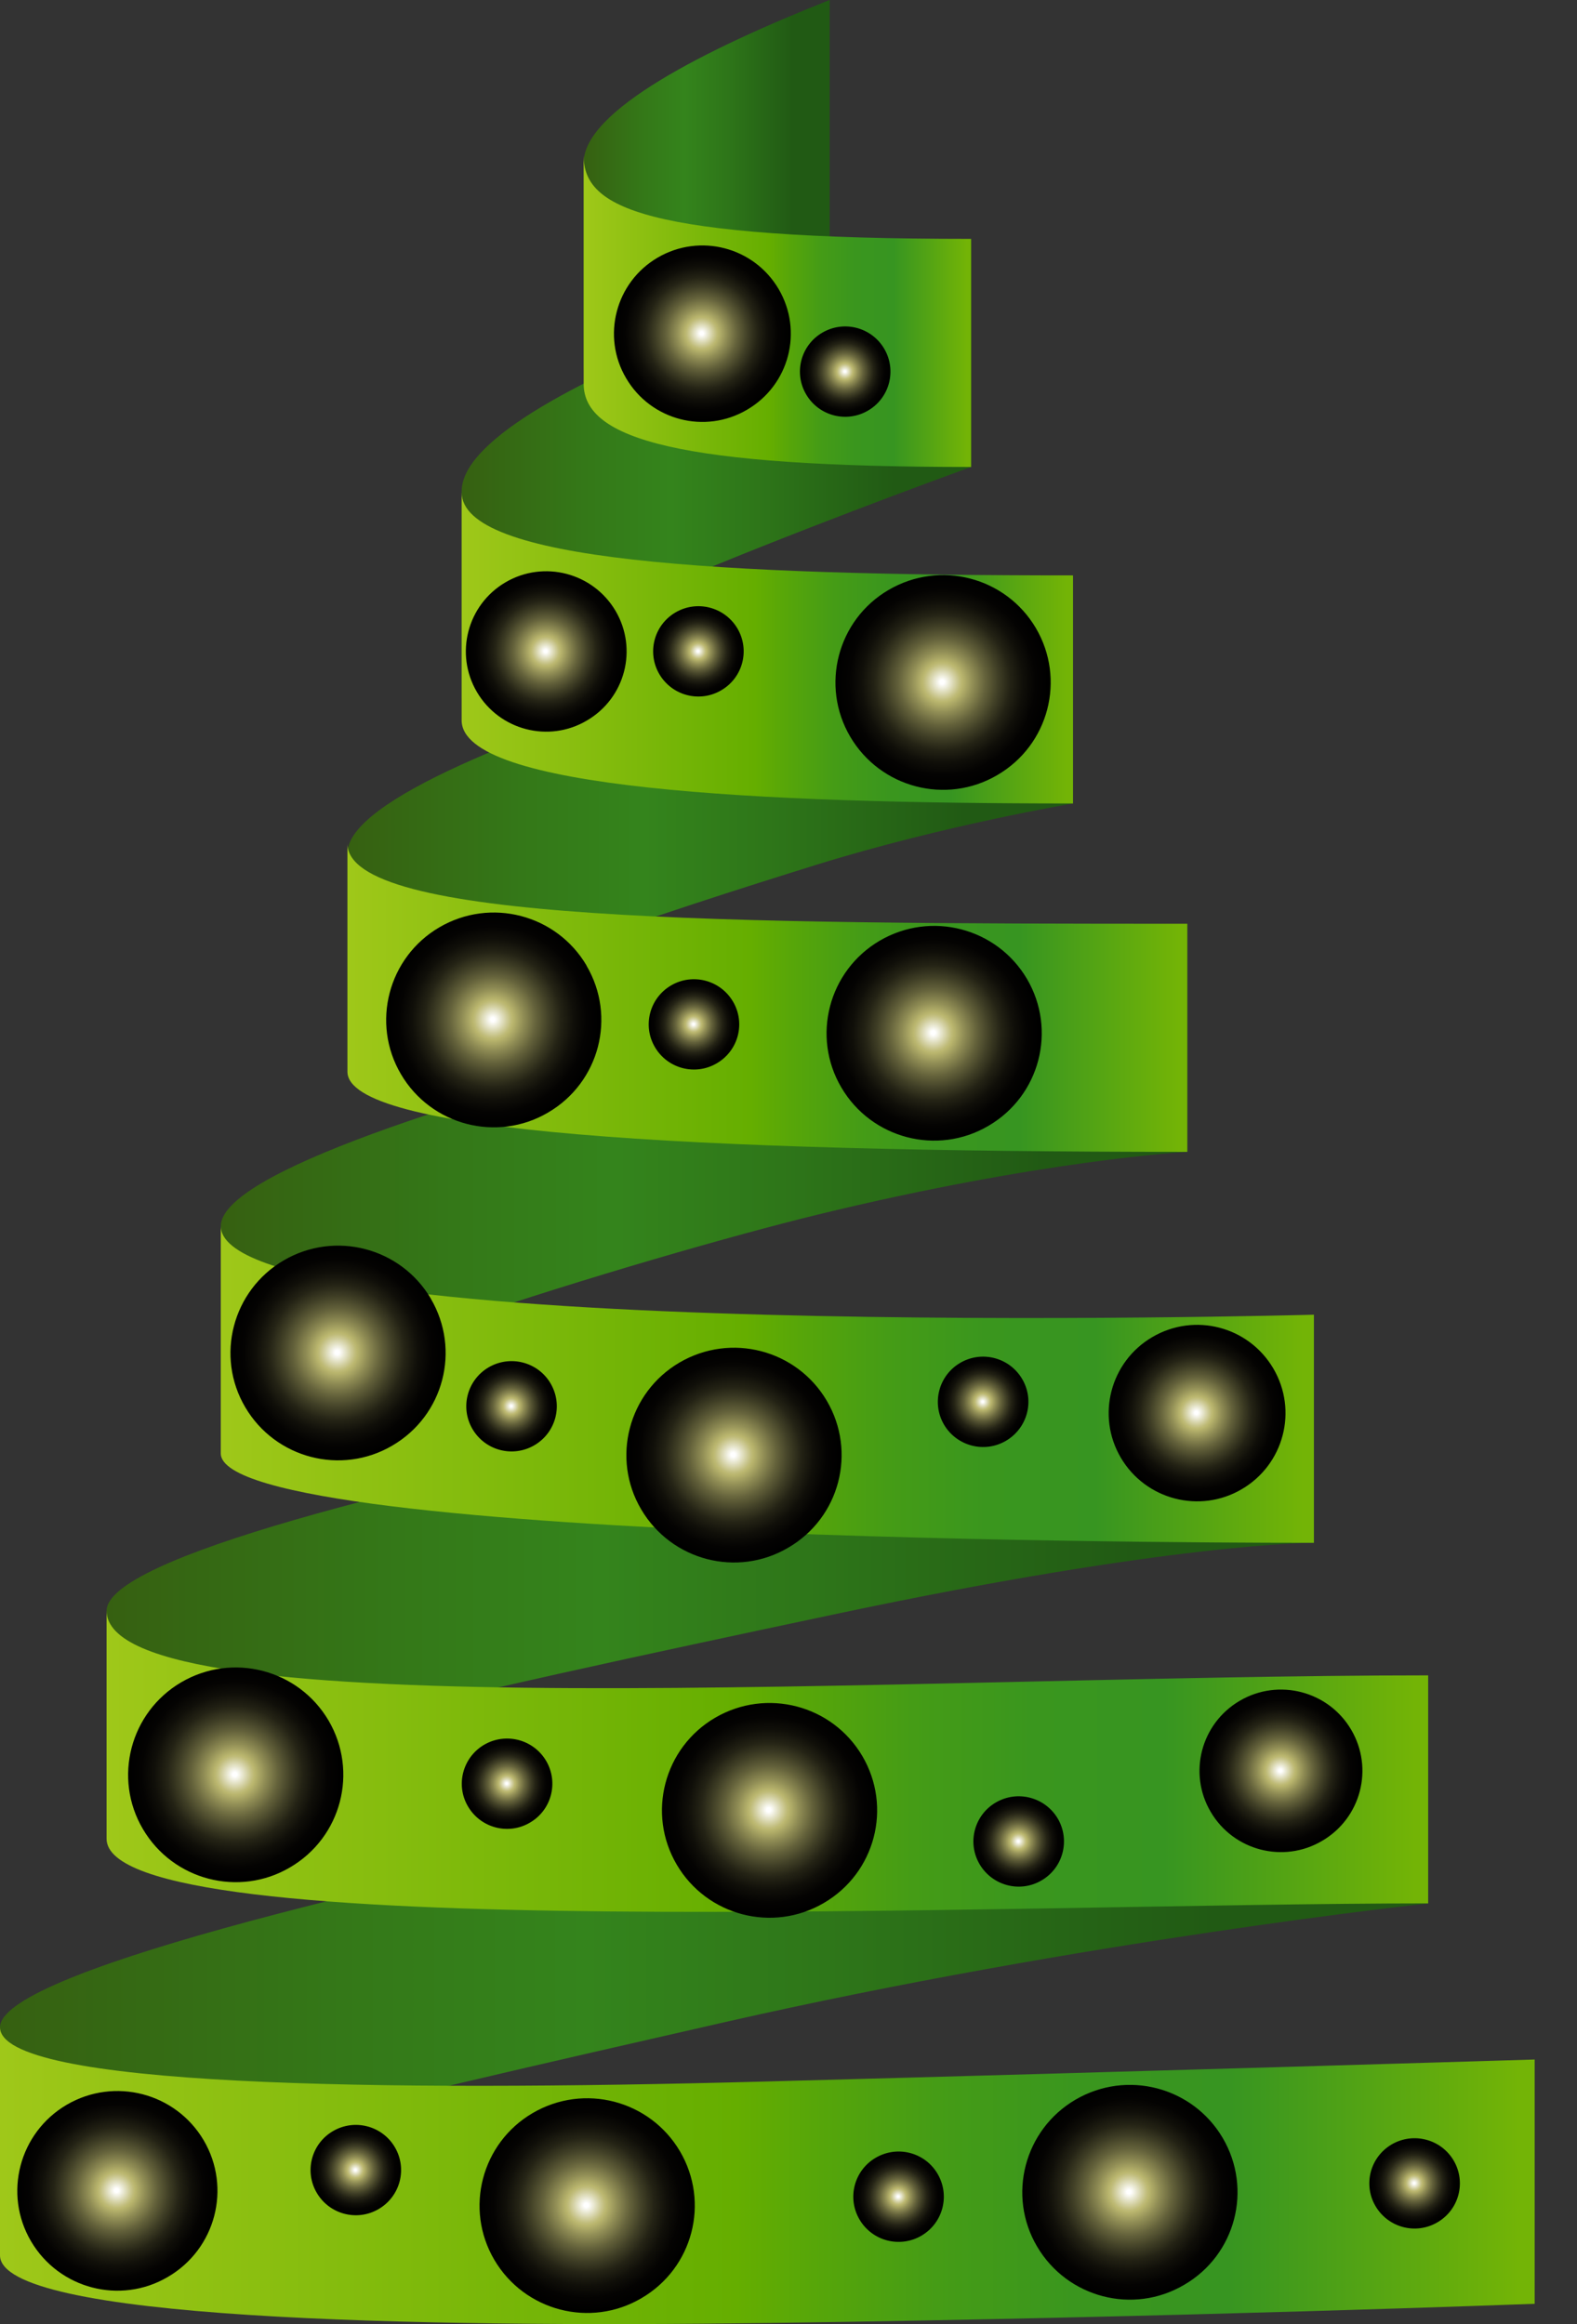 <svg width="19" height="28" viewBox="0 0 19 28" fill="none" xmlns="http://www.w3.org/2000/svg">
<rect x="0" y="0" width="19" height="28" fill="#333333" stroke="none"/>
<g clip-path="url(#clip0_3364_25763)">
<path d="M17.204 22.932C17.204 22.932 13.052 23.378 8.723 24.364C4.45 25.338 0 26.341 0 26.93C0 28.116 0 25.705 0 24.423C0 23.141 17.204 20.272 17.204 20.272V22.932Z" fill="url(#paint0_linear_3364_25763)"/>
<path d="M15.831 18.587C15.831 18.587 14.164 18.577 10.05 19.449C5.507 20.412 1.284 21.326 1.284 21.915C1.284 23.101 1.284 20.69 1.284 19.407C1.284 18.125 15.831 15.839 15.831 15.839V18.587V18.587Z" fill="url(#paint1_linear_3364_25763)"/>
<path d="M14.305 13.877C14.305 13.877 12.562 13.972 9.848 14.634C7.853 15.121 2.66 16.691 2.66 17.28V14.773C2.66 13.491 14.305 11.129 14.305 11.129V13.876V13.877Z" fill="url(#paint2_linear_3364_25763)"/>
<path d="M12.929 9.68C12.929 9.68 11.376 9.94 9.828 10.421C8.281 10.903 4.186 12.197 4.186 12.787V10.279C4.186 8.997 12.928 6.932 12.928 6.932V9.68L12.929 9.68Z" fill="url(#paint3_linear_3364_25763)"/>
<path d="M11.7 5.626C11.7 5.626 5.562 7.837 5.562 8.426V5.919C5.562 4.637 11.7 2.877 11.7 2.877V5.625V5.626Z" fill="url(#paint4_linear_3364_25763)"/>
<path d="M9.996 -6.10352e-05C8.497 0.593 7.032 1.334 7.032 1.96V4.468C7.032 4.18 8.497 3.505 9.996 2.889V-6.10352e-05Z" fill="url(#paint5_linear_3364_25763)"/>
<path d="M12.928 9.68C9.111 9.68 5.562 9.502 5.562 8.678V5.93C5.562 6.757 8.599 6.932 12.928 6.932V9.68Z" fill="url(#paint6_linear_3364_25763)"/>
<path d="M11.7 5.626C8.2 5.626 7.032 5.298 7.032 4.623V1.875C7.032 2.503 7.75 2.878 11.7 2.878V5.626Z" fill="url(#paint7_linear_3364_25763)"/>
<path d="M14.305 13.877C8.22 13.877 4.186 13.636 4.186 12.911V10.163C4.186 11.103 8.692 11.129 14.305 11.129V13.877Z" fill="url(#paint8_linear_3364_25763)"/>
<path d="M15.83 18.587C15.83 18.587 2.66 18.62 2.66 17.51V14.762C2.613 16.199 15.83 15.839 15.83 15.839V18.587Z" fill="url(#paint9_linear_3364_25763)"/>
<path d="M17.207 22.931C12.14 22.931 1.284 23.45 1.284 22.152V19.404C1.284 20.854 10.974 20.184 17.207 20.184V22.931Z" fill="url(#paint10_linear_3364_25763)"/>
<path d="M18.49 27.755C18.49 27.755 14.131 27.92 9.289 27.986C4.91 28.044 0 27.942 0 27.171V24.423C0 25.143 4.587 25.201 9.191 25.078C13.832 24.954 18.49 24.812 18.49 24.812V27.755L18.49 27.755Z" fill="url(#paint11_linear_3364_25763)"/>
<path style="mix-blend-mode:screen" d="M7.416 7.359C7.144 6.9 6.553 6.745 6.091 7.015C5.63 7.285 5.475 7.877 5.746 8.337C6.016 8.797 6.61 8.953 7.07 8.681C7.533 8.411 7.687 7.82 7.416 7.359V7.359Z" fill="url(#paint12_radial_3364_25763)"/>
<path style="mix-blend-mode:screen" d="M12.48 7.566C12.117 6.952 11.326 6.745 10.706 7.107C10.09 7.467 9.881 8.26 10.244 8.876C10.607 9.492 11.401 9.7 12.017 9.337C12.637 8.975 12.843 8.183 12.48 7.566H12.48Z" fill="url(#paint13_radial_3364_25763)"/>
<path style="mix-blend-mode:screen" d="M12.373 11.793C12.01 11.178 11.218 10.971 10.599 11.333C9.983 11.694 9.774 12.487 10.137 13.102C10.499 13.719 11.294 13.926 11.91 13.563C12.529 13.201 12.735 12.41 12.373 11.793L12.373 11.793Z" fill="url(#paint14_radial_3364_25763)"/>
<path style="mix-blend-mode:screen" d="M9.961 16.875C9.598 16.26 8.807 16.053 8.187 16.415C7.571 16.776 7.362 17.569 7.725 18.184C8.088 18.801 8.882 19.009 9.498 18.645C10.118 18.284 10.324 17.492 9.961 16.875H9.961Z" fill="url(#paint15_radial_3364_25763)"/>
<path style="mix-blend-mode:screen" d="M15.341 16.486C15.043 15.98 14.393 15.81 13.884 16.108C13.377 16.404 13.206 17.056 13.504 17.562C13.802 18.068 14.455 18.239 14.961 17.941C15.47 17.643 15.639 16.993 15.341 16.486Z" fill="url(#paint16_radial_3364_25763)"/>
<path style="mix-blend-mode:screen" d="M5.191 15.645C4.828 15.03 4.036 14.823 3.417 15.185C2.801 15.546 2.592 16.339 2.955 16.954C3.317 17.57 4.112 17.778 4.728 17.415C5.347 17.053 5.553 16.262 5.19 15.645L5.191 15.645Z" fill="url(#paint17_radial_3364_25763)"/>
<path style="mix-blend-mode:screen" d="M7.067 11.632C6.704 11.017 5.912 10.81 5.293 11.172C4.677 11.533 4.468 12.326 4.831 12.942C5.193 13.558 5.988 13.766 6.604 13.403C7.223 13.041 7.429 12.249 7.066 11.633L7.067 11.632Z" fill="url(#paint18_radial_3364_25763)"/>
<path style="mix-blend-mode:screen" d="M16.279 20.838C16.005 20.373 15.405 20.216 14.937 20.49C14.47 20.763 14.312 21.363 14.587 21.829C14.861 22.296 15.463 22.453 15.929 22.178C16.398 21.904 16.554 21.305 16.279 20.838Z" fill="url(#paint19_radial_3364_25763)"/>
<path style="mix-blend-mode:screen" d="M3.958 20.727C3.595 20.112 2.803 19.905 2.184 20.267C1.568 20.628 1.359 21.421 1.722 22.036C2.084 22.652 2.879 22.86 3.495 22.497C4.114 22.135 4.32 21.344 3.958 20.727H3.958Z" fill="url(#paint20_radial_3364_25763)"/>
<path style="mix-blend-mode:screen" d="M8.192 25.917C7.829 25.302 7.037 25.095 6.418 25.457C5.802 25.817 5.593 26.61 5.956 27.226C6.319 27.842 7.113 28.05 7.729 27.687C8.349 27.325 8.555 26.534 8.192 25.917L8.192 25.917Z" fill="url(#paint21_radial_3364_25763)"/>
<path style="mix-blend-mode:screen" d="M14.731 25.756C14.368 25.141 13.577 24.934 12.957 25.296C12.341 25.657 12.132 26.45 12.495 27.065C12.858 27.682 13.652 27.89 14.268 27.526C14.888 27.165 15.094 26.373 14.731 25.756L14.731 25.756Z" fill="url(#paint22_radial_3364_25763)"/>
<path style="mix-blend-mode:screen" d="M10.389 21.155C10.026 20.54 9.235 20.333 8.615 20.695C7.999 21.056 7.791 21.849 8.154 22.465C8.516 23.081 9.31 23.288 9.926 22.926C10.546 22.564 10.752 21.772 10.389 21.155L10.389 21.155Z" fill="url(#paint23_radial_3364_25763)"/>
<path style="mix-blend-mode:screen" d="M12.744 21.909C12.591 21.651 12.258 21.563 11.997 21.716C11.738 21.867 11.65 22.201 11.803 22.46C11.956 22.719 12.29 22.807 12.549 22.654C12.81 22.502 12.896 22.169 12.744 21.909Z" fill="url(#paint24_radial_3364_25763)"/>
<path style="mix-blend-mode:screen" d="M12.315 16.613C12.162 16.354 11.829 16.267 11.569 16.419C11.309 16.571 11.222 16.905 11.374 17.164C11.527 17.423 11.861 17.51 12.12 17.358C12.381 17.205 12.468 16.872 12.315 16.613Z" fill="url(#paint25_radial_3364_25763)"/>
<path style="mix-blend-mode:screen" d="M6.633 16.666C6.481 16.408 6.148 16.321 5.887 16.473C5.628 16.625 5.54 16.958 5.693 17.217C5.845 17.476 6.179 17.564 6.439 17.411C6.699 17.259 6.786 16.926 6.633 16.666Z" fill="url(#paint26_radial_3364_25763)"/>
<path style="mix-blend-mode:screen" d="M8.831 12.066C8.678 11.807 8.345 11.72 8.085 11.872C7.826 12.024 7.738 12.357 7.891 12.616C8.043 12.875 8.377 12.963 8.636 12.81C8.897 12.658 8.984 12.325 8.831 12.066Z" fill="url(#paint27_radial_3364_25763)"/>
<path style="mix-blend-mode:screen" d="M8.885 7.572C8.732 7.313 8.399 7.226 8.139 7.378C7.879 7.53 7.792 7.863 7.944 8.122C8.097 8.382 8.431 8.469 8.69 8.316C8.951 8.164 9.037 7.831 8.885 7.572Z" fill="url(#paint28_radial_3364_25763)"/>
<path style="mix-blend-mode:screen" d="M10.653 4.201C10.501 3.943 10.168 3.855 9.907 4.008C9.648 4.159 9.56 4.493 9.713 4.752C9.865 5.011 10.199 5.099 10.459 4.946C10.719 4.794 10.806 4.461 10.653 4.201Z" fill="url(#paint29_radial_3364_25763)"/>
<path style="mix-blend-mode:screen" d="M6.58 21.214C6.427 20.955 6.094 20.868 5.833 21.02C5.574 21.172 5.486 21.506 5.639 21.764C5.792 22.024 6.126 22.111 6.385 21.958C6.646 21.806 6.732 21.473 6.58 21.214Z" fill="url(#paint30_radial_3364_25763)"/>
<path style="mix-blend-mode:screen" d="M4.757 25.868C4.605 25.61 4.272 25.522 4.011 25.675C3.752 25.826 3.664 26.16 3.817 26.419C3.969 26.678 4.303 26.766 4.563 26.613C4.823 26.46 4.91 26.128 4.757 25.868Z" fill="url(#paint31_radial_3364_25763)"/>
<path style="mix-blend-mode:screen" d="M11.296 26.189C11.144 25.93 10.811 25.843 10.55 25.996C10.291 26.147 10.203 26.481 10.356 26.74C10.508 26.999 10.842 27.087 11.102 26.934C11.362 26.782 11.449 26.449 11.296 26.189Z" fill="url(#paint32_radial_3364_25763)"/>
<path style="mix-blend-mode:screen" d="M17.514 26.029C17.361 25.77 17.028 25.683 16.767 25.835C16.508 25.987 16.42 26.32 16.573 26.579C16.726 26.839 17.06 26.926 17.319 26.773C17.58 26.621 17.666 26.288 17.514 26.029Z" fill="url(#paint33_radial_3364_25763)"/>
<path style="mix-blend-mode:screen" d="M9.381 3.482C9.083 2.976 8.432 2.806 7.923 3.104C7.417 3.4 7.245 4.052 7.544 4.557C7.841 5.064 8.494 5.235 9.001 4.936C9.51 4.639 9.679 3.989 9.381 3.482Z" fill="url(#paint34_radial_3364_25763)"/>
<path style="mix-blend-mode:screen" d="M2.454 25.785C2.116 25.213 1.38 25.021 0.804 25.357C0.231 25.693 0.037 26.43 0.374 27.002C0.711 27.575 1.45 27.769 2.023 27.431C2.599 27.095 2.791 26.358 2.454 25.785V25.785Z" fill="url(#paint35_radial_3364_25763)"/>
</g>
<defs>
<linearGradient id="paint0_linear_3364_25763" x1="0" y1="23.761" x2="17.204" y2="23.761" gradientUnits="userSpaceOnUse">
<stop stop-color="#366011"/>
<stop offset="0.24" stop-color="#347818"/>
<stop offset="0.41" stop-color="#34841C"/>
<stop offset="0.58" stop-color="#2E7619"/>
<stop offset="0.85" stop-color="#215A14"/>
</linearGradient>
<linearGradient id="paint1_linear_3364_25763" x1="1.284" y1="19.036" x2="15.831" y2="19.036" gradientUnits="userSpaceOnUse">
<stop stop-color="#366011"/>
<stop offset="0.24" stop-color="#347818"/>
<stop offset="0.41" stop-color="#34841C"/>
<stop offset="0.58" stop-color="#2E7619"/>
<stop offset="0.85" stop-color="#215A14"/>
</linearGradient>
<linearGradient id="paint2_linear_3364_25763" x1="2.66" y1="14.204" x2="14.305" y2="14.204" gradientUnits="userSpaceOnUse">
<stop stop-color="#366011"/>
<stop offset="0.24" stop-color="#347818"/>
<stop offset="0.41" stop-color="#34841C"/>
<stop offset="0.58" stop-color="#2E7619"/>
<stop offset="0.85" stop-color="#215A14"/>
</linearGradient>
<linearGradient id="paint3_linear_3364_25763" x1="4.186" y1="9.859" x2="12.929" y2="9.859" gradientUnits="userSpaceOnUse">
<stop stop-color="#366011"/>
<stop offset="0.24" stop-color="#347818"/>
<stop offset="0.41" stop-color="#34841C"/>
<stop offset="0.58" stop-color="#2E7619"/>
<stop offset="0.85" stop-color="#215A14"/>
</linearGradient>
<linearGradient id="paint4_linear_3364_25763" x1="5.562" y1="5.652" x2="11.7" y2="5.652" gradientUnits="userSpaceOnUse">
<stop stop-color="#366011"/>
<stop offset="0.24" stop-color="#347818"/>
<stop offset="0.41" stop-color="#34841C"/>
<stop offset="0.58" stop-color="#2E7619"/>
<stop offset="0.85" stop-color="#215A14"/>
</linearGradient>
<linearGradient id="paint5_linear_3364_25763" x1="7.032" y1="2.234" x2="9.996" y2="2.234" gradientUnits="userSpaceOnUse">
<stop stop-color="#366011"/>
<stop offset="0.24" stop-color="#347818"/>
<stop offset="0.41" stop-color="#34841C"/>
<stop offset="0.58" stop-color="#2E7619"/>
<stop offset="0.85" stop-color="#215A14"/>
</linearGradient>
<linearGradient id="paint6_linear_3364_25763" x1="5.562" y1="7.805" x2="12.928" y2="7.805" gradientUnits="userSpaceOnUse">
<stop stop-color="#9FC819"/>
<stop offset="0.48" stop-color="#65AE00"/>
<stop offset="0.53" stop-color="#57A609"/>
<stop offset="0.61" stop-color="#459C16"/>
<stop offset="0.7" stop-color="#3A961E"/>
<stop offset="0.8" stop-color="#379521"/>
<stop offset="0.99" stop-color="#73B406"/>
</linearGradient>
<linearGradient id="paint7_linear_3364_25763" x1="7.032" y1="3.75" x2="11.7" y2="3.75" gradientUnits="userSpaceOnUse">
<stop stop-color="#9FC819"/>
<stop offset="0.48" stop-color="#65AE00"/>
<stop offset="0.53" stop-color="#57A609"/>
<stop offset="0.61" stop-color="#459C16"/>
<stop offset="0.7" stop-color="#3A961E"/>
<stop offset="0.8" stop-color="#379521"/>
<stop offset="0.99" stop-color="#73B406"/>
</linearGradient>
<linearGradient id="paint8_linear_3364_25763" x1="4.185" y1="12.02" x2="14.305" y2="12.02" gradientUnits="userSpaceOnUse">
<stop stop-color="#9FC819"/>
<stop offset="0.48" stop-color="#65AE00"/>
<stop offset="0.53" stop-color="#57A609"/>
<stop offset="0.61" stop-color="#459C16"/>
<stop offset="0.7" stop-color="#3A961E"/>
<stop offset="0.8" stop-color="#379521"/>
<stop offset="0.99" stop-color="#73B406"/>
</linearGradient>
<linearGradient id="paint9_linear_3364_25763" x1="2.66" y1="16.674" x2="15.83" y2="16.674" gradientUnits="userSpaceOnUse">
<stop stop-color="#9FC819"/>
<stop offset="0.48" stop-color="#65AE00"/>
<stop offset="0.53" stop-color="#57A609"/>
<stop offset="0.61" stop-color="#459C16"/>
<stop offset="0.7" stop-color="#3A961E"/>
<stop offset="0.8" stop-color="#379521"/>
<stop offset="0.99" stop-color="#73B406"/>
</linearGradient>
<linearGradient id="paint10_linear_3364_25763" x1="1.284" y1="21.219" x2="17.207" y2="21.219" gradientUnits="userSpaceOnUse">
<stop stop-color="#9FC819"/>
<stop offset="0.48" stop-color="#65AE00"/>
<stop offset="0.53" stop-color="#57A609"/>
<stop offset="0.61" stop-color="#459C16"/>
<stop offset="0.7" stop-color="#3A961E"/>
<stop offset="0.8" stop-color="#379521"/>
<stop offset="0.99" stop-color="#73B406"/>
</linearGradient>
<linearGradient id="paint11_linear_3364_25763" x1="0" y1="26.211" x2="18.49" y2="26.211" gradientUnits="userSpaceOnUse">
<stop stop-color="#9FC819"/>
<stop offset="0.48" stop-color="#65AE00"/>
<stop offset="0.53" stop-color="#57A609"/>
<stop offset="0.61" stop-color="#459C16"/>
<stop offset="0.7" stop-color="#3A961E"/>
<stop offset="0.8" stop-color="#379521"/>
<stop offset="0.99" stop-color="#73B406"/>
</linearGradient>
<radialGradient id="paint12_radial_3364_25763" cx="0" cy="0" r="1" gradientTransform="matrix(0.824 -0.482 -0.483 -0.822 6.573 7.845)" gradientUnits="userSpaceOnUse">
<stop offset="0.02" stop-color="white"/>
<stop offset="0.07" stop-color="#E9E8D2"/>
<stop offset="0.13" stop-color="#D0CD9C"/>
<stop offset="0.17" stop-color="#C0BC7A"/>
<stop offset="0.19" stop-color="#BAB66E"/>
<stop offset="0.29" stop-color="#908D55"/>
<stop offset="0.41" stop-color="#64623B"/>
<stop offset="0.53" stop-color="#403F26"/>
<stop offset="0.64" stop-color="#242315"/>
<stop offset="0.76" stop-color="#100F09"/>
<stop offset="0.88" stop-color="#040302"/>
<stop offset="1"/>
</radialGradient>
<radialGradient id="paint13_radial_3364_25763" cx="0" cy="0" r="1" gradientTransform="matrix(1.103 -0.646 -0.647 -1.101 11.352 8.217)" gradientUnits="userSpaceOnUse">
<stop offset="0.02" stop-color="white"/>
<stop offset="0.07" stop-color="#E9E8D2"/>
<stop offset="0.13" stop-color="#D0CD9C"/>
<stop offset="0.17" stop-color="#C0BC7A"/>
<stop offset="0.19" stop-color="#BAB66E"/>
<stop offset="0.29" stop-color="#908D55"/>
<stop offset="0.41" stop-color="#64623B"/>
<stop offset="0.53" stop-color="#403F26"/>
<stop offset="0.64" stop-color="#242315"/>
<stop offset="0.76" stop-color="#100F09"/>
<stop offset="0.88" stop-color="#040302"/>
<stop offset="1"/>
</radialGradient>
<radialGradient id="paint14_radial_3364_25763" cx="0" cy="0" r="1" gradientTransform="matrix(1.103 -0.646 -0.647 -1.101 11.244 12.443)" gradientUnits="userSpaceOnUse">
<stop offset="0.02" stop-color="white"/>
<stop offset="0.07" stop-color="#E9E8D2"/>
<stop offset="0.13" stop-color="#D0CD9C"/>
<stop offset="0.17" stop-color="#C0BC7A"/>
<stop offset="0.19" stop-color="#BAB66E"/>
<stop offset="0.29" stop-color="#908D55"/>
<stop offset="0.41" stop-color="#64623B"/>
<stop offset="0.53" stop-color="#403F26"/>
<stop offset="0.64" stop-color="#242315"/>
<stop offset="0.76" stop-color="#100F09"/>
<stop offset="0.88" stop-color="#040302"/>
<stop offset="1"/>
</radialGradient>
<radialGradient id="paint15_radial_3364_25763" cx="0" cy="0" r="1" gradientTransform="matrix(1.103 -0.646 -0.647 -1.101 8.833 17.526)" gradientUnits="userSpaceOnUse">
<stop offset="0.02" stop-color="white"/>
<stop offset="0.07" stop-color="#E9E8D2"/>
<stop offset="0.13" stop-color="#D0CD9C"/>
<stop offset="0.17" stop-color="#C0BC7A"/>
<stop offset="0.19" stop-color="#BAB66E"/>
<stop offset="0.29" stop-color="#908D55"/>
<stop offset="0.41" stop-color="#64623B"/>
<stop offset="0.53" stop-color="#403F26"/>
<stop offset="0.64" stop-color="#242315"/>
<stop offset="0.76" stop-color="#100F09"/>
<stop offset="0.88" stop-color="#040302"/>
<stop offset="1"/>
</radialGradient>
<radialGradient id="paint16_radial_3364_25763" cx="0" cy="0" r="1" gradientTransform="matrix(0.906 -0.531 -0.532 -0.905 14.414 17.02)" gradientUnits="userSpaceOnUse">
<stop offset="0.02" stop-color="white"/>
<stop offset="0.07" stop-color="#E9E8D2"/>
<stop offset="0.13" stop-color="#D0CD9C"/>
<stop offset="0.17" stop-color="#C0BC7A"/>
<stop offset="0.19" stop-color="#BAB66E"/>
<stop offset="0.29" stop-color="#908D55"/>
<stop offset="0.41" stop-color="#64623B"/>
<stop offset="0.53" stop-color="#403F26"/>
<stop offset="0.64" stop-color="#242315"/>
<stop offset="0.76" stop-color="#100F09"/>
<stop offset="0.88" stop-color="#040302"/>
<stop offset="1"/>
</radialGradient>
<radialGradient id="paint17_radial_3364_25763" cx="0" cy="0" r="1" gradientTransform="matrix(1.103 -0.646 -0.647 -1.101 4.062 16.295)" gradientUnits="userSpaceOnUse">
<stop offset="0.02" stop-color="white"/>
<stop offset="0.07" stop-color="#E9E8D2"/>
<stop offset="0.13" stop-color="#D0CD9C"/>
<stop offset="0.17" stop-color="#C0BC7A"/>
<stop offset="0.19" stop-color="#BAB66E"/>
<stop offset="0.29" stop-color="#908D55"/>
<stop offset="0.41" stop-color="#64623B"/>
<stop offset="0.53" stop-color="#403F26"/>
<stop offset="0.64" stop-color="#242315"/>
<stop offset="0.76" stop-color="#100F09"/>
<stop offset="0.88" stop-color="#040302"/>
<stop offset="1"/>
</radialGradient>
<radialGradient id="paint18_radial_3364_25763" cx="0" cy="0" r="1" gradientTransform="matrix(1.103 -0.646 -0.647 -1.101 5.938 12.283)" gradientUnits="userSpaceOnUse">
<stop offset="0.02" stop-color="white"/>
<stop offset="0.07" stop-color="#E9E8D2"/>
<stop offset="0.13" stop-color="#D0CD9C"/>
<stop offset="0.17" stop-color="#C0BC7A"/>
<stop offset="0.19" stop-color="#BAB66E"/>
<stop offset="0.29" stop-color="#908D55"/>
<stop offset="0.41" stop-color="#64623B"/>
<stop offset="0.53" stop-color="#403F26"/>
<stop offset="0.64" stop-color="#242315"/>
<stop offset="0.76" stop-color="#100F09"/>
<stop offset="0.88" stop-color="#040302"/>
<stop offset="1"/>
</radialGradient>
<radialGradient id="paint19_radial_3364_25763" cx="0" cy="0" r="1" gradientTransform="matrix(0.835 -0.489 -0.49 -0.833 15.425 21.331)" gradientUnits="userSpaceOnUse">
<stop offset="0.02" stop-color="white"/>
<stop offset="0.07" stop-color="#E9E8D2"/>
<stop offset="0.13" stop-color="#D0CD9C"/>
<stop offset="0.17" stop-color="#C0BC7A"/>
<stop offset="0.19" stop-color="#BAB66E"/>
<stop offset="0.29" stop-color="#908D55"/>
<stop offset="0.41" stop-color="#64623B"/>
<stop offset="0.53" stop-color="#403F26"/>
<stop offset="0.64" stop-color="#242315"/>
<stop offset="0.76" stop-color="#100F09"/>
<stop offset="0.88" stop-color="#040302"/>
<stop offset="1"/>
</radialGradient>
<radialGradient id="paint20_radial_3364_25763" cx="0" cy="0" r="1" gradientTransform="matrix(1.103 -0.646 -0.647 -1.101 2.829 21.377)" gradientUnits="userSpaceOnUse">
<stop offset="0.02" stop-color="white"/>
<stop offset="0.07" stop-color="#E9E8D2"/>
<stop offset="0.13" stop-color="#D0CD9C"/>
<stop offset="0.17" stop-color="#C0BC7A"/>
<stop offset="0.19" stop-color="#BAB66E"/>
<stop offset="0.29" stop-color="#908D55"/>
<stop offset="0.41" stop-color="#64623B"/>
<stop offset="0.53" stop-color="#403F26"/>
<stop offset="0.64" stop-color="#242315"/>
<stop offset="0.76" stop-color="#100F09"/>
<stop offset="0.88" stop-color="#040302"/>
<stop offset="1"/>
</radialGradient>
<radialGradient id="paint21_radial_3364_25763" cx="0" cy="0" r="1" gradientTransform="matrix(1.103 -0.646 -0.647 -1.101 7.063 26.567)" gradientUnits="userSpaceOnUse">
<stop offset="0.02" stop-color="white"/>
<stop offset="0.07" stop-color="#E9E8D2"/>
<stop offset="0.13" stop-color="#D0CD9C"/>
<stop offset="0.17" stop-color="#C0BC7A"/>
<stop offset="0.19" stop-color="#BAB66E"/>
<stop offset="0.29" stop-color="#908D55"/>
<stop offset="0.41" stop-color="#64623B"/>
<stop offset="0.53" stop-color="#403F26"/>
<stop offset="0.64" stop-color="#242315"/>
<stop offset="0.76" stop-color="#100F09"/>
<stop offset="0.88" stop-color="#040302"/>
<stop offset="1"/>
</radialGradient>
<radialGradient id="paint22_radial_3364_25763" cx="0" cy="0" r="1" gradientTransform="matrix(1.103 -0.646 -0.647 -1.101 13.602 26.407)" gradientUnits="userSpaceOnUse">
<stop offset="0.02" stop-color="white"/>
<stop offset="0.07" stop-color="#E9E8D2"/>
<stop offset="0.13" stop-color="#D0CD9C"/>
<stop offset="0.17" stop-color="#C0BC7A"/>
<stop offset="0.19" stop-color="#BAB66E"/>
<stop offset="0.29" stop-color="#908D55"/>
<stop offset="0.41" stop-color="#64623B"/>
<stop offset="0.53" stop-color="#403F26"/>
<stop offset="0.64" stop-color="#242315"/>
<stop offset="0.76" stop-color="#100F09"/>
<stop offset="0.88" stop-color="#040302"/>
<stop offset="1"/>
</radialGradient>
<radialGradient id="paint23_radial_3364_25763" cx="0" cy="0" r="1" gradientTransform="matrix(1.103 -0.646 -0.647 -1.101 9.261 21.805)" gradientUnits="userSpaceOnUse">
<stop offset="0.02" stop-color="white"/>
<stop offset="0.07" stop-color="#E9E8D2"/>
<stop offset="0.13" stop-color="#D0CD9C"/>
<stop offset="0.17" stop-color="#C0BC7A"/>
<stop offset="0.19" stop-color="#BAB66E"/>
<stop offset="0.29" stop-color="#908D55"/>
<stop offset="0.41" stop-color="#64623B"/>
<stop offset="0.53" stop-color="#403F26"/>
<stop offset="0.64" stop-color="#242315"/>
<stop offset="0.76" stop-color="#100F09"/>
<stop offset="0.88" stop-color="#040302"/>
<stop offset="1"/>
</radialGradient>
<radialGradient id="paint24_radial_3364_25763" cx="0" cy="0" r="1" gradientTransform="matrix(0.464 -0.272 -0.272 -0.463 12.269 22.183)" gradientUnits="userSpaceOnUse">
<stop offset="0.02" stop-color="white"/>
<stop offset="0.07" stop-color="#E9E8D2"/>
<stop offset="0.13" stop-color="#D0CD9C"/>
<stop offset="0.17" stop-color="#C0BC7A"/>
<stop offset="0.19" stop-color="#BAB66E"/>
<stop offset="0.29" stop-color="#908D55"/>
<stop offset="0.41" stop-color="#64623B"/>
<stop offset="0.53" stop-color="#403F26"/>
<stop offset="0.64" stop-color="#242315"/>
<stop offset="0.76" stop-color="#100F09"/>
<stop offset="0.88" stop-color="#040302"/>
<stop offset="1"/>
</radialGradient>
<radialGradient id="paint25_radial_3364_25763" cx="0" cy="0" r="1" gradientTransform="matrix(0.464 -0.272 -0.272 -0.463 11.84 16.887)" gradientUnits="userSpaceOnUse">
<stop offset="0.02" stop-color="white"/>
<stop offset="0.07" stop-color="#E9E8D2"/>
<stop offset="0.13" stop-color="#D0CD9C"/>
<stop offset="0.17" stop-color="#C0BC7A"/>
<stop offset="0.19" stop-color="#BAB66E"/>
<stop offset="0.29" stop-color="#908D55"/>
<stop offset="0.41" stop-color="#64623B"/>
<stop offset="0.53" stop-color="#403F26"/>
<stop offset="0.64" stop-color="#242315"/>
<stop offset="0.76" stop-color="#100F09"/>
<stop offset="0.88" stop-color="#040302"/>
<stop offset="1"/>
</radialGradient>
<radialGradient id="paint26_radial_3364_25763" cx="0" cy="0" r="1" gradientTransform="matrix(0.464 -0.272 -0.272 -0.463 6.159 16.94)" gradientUnits="userSpaceOnUse">
<stop offset="0.02" stop-color="white"/>
<stop offset="0.07" stop-color="#E9E8D2"/>
<stop offset="0.13" stop-color="#D0CD9C"/>
<stop offset="0.17" stop-color="#C0BC7A"/>
<stop offset="0.19" stop-color="#BAB66E"/>
<stop offset="0.29" stop-color="#908D55"/>
<stop offset="0.41" stop-color="#64623B"/>
<stop offset="0.53" stop-color="#403F26"/>
<stop offset="0.64" stop-color="#242315"/>
<stop offset="0.76" stop-color="#100F09"/>
<stop offset="0.88" stop-color="#040302"/>
<stop offset="1"/>
</radialGradient>
<radialGradient id="paint27_radial_3364_25763" cx="0" cy="0" r="1" gradientTransform="matrix(0.464 -0.272 -0.272 -0.463 8.356 12.339)" gradientUnits="userSpaceOnUse">
<stop offset="0.02" stop-color="white"/>
<stop offset="0.07" stop-color="#E9E8D2"/>
<stop offset="0.13" stop-color="#D0CD9C"/>
<stop offset="0.17" stop-color="#C0BC7A"/>
<stop offset="0.19" stop-color="#BAB66E"/>
<stop offset="0.29" stop-color="#908D55"/>
<stop offset="0.41" stop-color="#64623B"/>
<stop offset="0.53" stop-color="#403F26"/>
<stop offset="0.64" stop-color="#242315"/>
<stop offset="0.76" stop-color="#100F09"/>
<stop offset="0.88" stop-color="#040302"/>
<stop offset="1"/>
</radialGradient>
<radialGradient id="paint28_radial_3364_25763" cx="0" cy="0" r="1" gradientTransform="matrix(0.464 -0.272 -0.272 -0.463 8.41 7.845)" gradientUnits="userSpaceOnUse">
<stop offset="0.02" stop-color="white"/>
<stop offset="0.07" stop-color="#E9E8D2"/>
<stop offset="0.13" stop-color="#D0CD9C"/>
<stop offset="0.17" stop-color="#C0BC7A"/>
<stop offset="0.19" stop-color="#BAB66E"/>
<stop offset="0.29" stop-color="#908D55"/>
<stop offset="0.41" stop-color="#64623B"/>
<stop offset="0.53" stop-color="#403F26"/>
<stop offset="0.64" stop-color="#242315"/>
<stop offset="0.76" stop-color="#100F09"/>
<stop offset="0.88" stop-color="#040302"/>
<stop offset="1"/>
</radialGradient>
<radialGradient id="paint29_radial_3364_25763" cx="0" cy="0" r="1" gradientTransform="matrix(0.464 -0.272 -0.272 -0.463 10.179 4.475)" gradientUnits="userSpaceOnUse">
<stop offset="0.02" stop-color="white"/>
<stop offset="0.07" stop-color="#E9E8D2"/>
<stop offset="0.13" stop-color="#D0CD9C"/>
<stop offset="0.17" stop-color="#C0BC7A"/>
<stop offset="0.19" stop-color="#BAB66E"/>
<stop offset="0.29" stop-color="#908D55"/>
<stop offset="0.41" stop-color="#64623B"/>
<stop offset="0.53" stop-color="#403F26"/>
<stop offset="0.64" stop-color="#242315"/>
<stop offset="0.76" stop-color="#100F09"/>
<stop offset="0.88" stop-color="#040302"/>
<stop offset="1"/>
</radialGradient>
<radialGradient id="paint30_radial_3364_25763" cx="0" cy="0" r="1" gradientTransform="matrix(0.464 -0.272 -0.272 -0.463 6.105 21.487)" gradientUnits="userSpaceOnUse">
<stop offset="0.02" stop-color="white"/>
<stop offset="0.07" stop-color="#E9E8D2"/>
<stop offset="0.13" stop-color="#D0CD9C"/>
<stop offset="0.17" stop-color="#C0BC7A"/>
<stop offset="0.19" stop-color="#BAB66E"/>
<stop offset="0.29" stop-color="#908D55"/>
<stop offset="0.41" stop-color="#64623B"/>
<stop offset="0.53" stop-color="#403F26"/>
<stop offset="0.64" stop-color="#242315"/>
<stop offset="0.76" stop-color="#100F09"/>
<stop offset="0.88" stop-color="#040302"/>
<stop offset="1"/>
</radialGradient>
<radialGradient id="paint31_radial_3364_25763" cx="0" cy="0" r="1" gradientTransform="matrix(0.464 -0.272 -0.272 -0.463 4.282 26.142)" gradientUnits="userSpaceOnUse">
<stop offset="0.02" stop-color="white"/>
<stop offset="0.07" stop-color="#E9E8D2"/>
<stop offset="0.13" stop-color="#D0CD9C"/>
<stop offset="0.17" stop-color="#C0BC7A"/>
<stop offset="0.19" stop-color="#BAB66E"/>
<stop offset="0.29" stop-color="#908D55"/>
<stop offset="0.41" stop-color="#64623B"/>
<stop offset="0.53" stop-color="#403F26"/>
<stop offset="0.64" stop-color="#242315"/>
<stop offset="0.76" stop-color="#100F09"/>
<stop offset="0.88" stop-color="#040302"/>
<stop offset="1"/>
</radialGradient>
<radialGradient id="paint32_radial_3364_25763" cx="0" cy="0" r="1" gradientTransform="matrix(0.464 -0.272 -0.272 -0.463 10.821 26.463)" gradientUnits="userSpaceOnUse">
<stop offset="0.02" stop-color="white"/>
<stop offset="0.07" stop-color="#E9E8D2"/>
<stop offset="0.13" stop-color="#D0CD9C"/>
<stop offset="0.17" stop-color="#C0BC7A"/>
<stop offset="0.19" stop-color="#BAB66E"/>
<stop offset="0.29" stop-color="#908D55"/>
<stop offset="0.41" stop-color="#64623B"/>
<stop offset="0.53" stop-color="#403F26"/>
<stop offset="0.64" stop-color="#242315"/>
<stop offset="0.76" stop-color="#100F09"/>
<stop offset="0.88" stop-color="#040302"/>
<stop offset="1"/>
</radialGradient>
<radialGradient id="paint33_radial_3364_25763" cx="0" cy="0" r="1" gradientTransform="matrix(0.464 -0.272 -0.272 -0.463 17.038 26.302)" gradientUnits="userSpaceOnUse">
<stop offset="0.02" stop-color="white"/>
<stop offset="0.07" stop-color="#E9E8D2"/>
<stop offset="0.13" stop-color="#D0CD9C"/>
<stop offset="0.17" stop-color="#C0BC7A"/>
<stop offset="0.19" stop-color="#BAB66E"/>
<stop offset="0.29" stop-color="#908D55"/>
<stop offset="0.41" stop-color="#64623B"/>
<stop offset="0.53" stop-color="#403F26"/>
<stop offset="0.64" stop-color="#242315"/>
<stop offset="0.76" stop-color="#100F09"/>
<stop offset="0.88" stop-color="#040302"/>
<stop offset="1"/>
</radialGradient>
<radialGradient id="paint34_radial_3364_25763" cx="0" cy="0" r="1" gradientTransform="matrix(0.906 -0.531 -0.532 -0.905 8.454 4.016)" gradientUnits="userSpaceOnUse">
<stop offset="0.02" stop-color="white"/>
<stop offset="0.07" stop-color="#E9E8D2"/>
<stop offset="0.13" stop-color="#D0CD9C"/>
<stop offset="0.17" stop-color="#C0BC7A"/>
<stop offset="0.19" stop-color="#BAB66E"/>
<stop offset="0.29" stop-color="#908D55"/>
<stop offset="0.41" stop-color="#64623B"/>
<stop offset="0.53" stop-color="#403F26"/>
<stop offset="0.64" stop-color="#242315"/>
<stop offset="0.76" stop-color="#100F09"/>
<stop offset="0.88" stop-color="#040302"/>
<stop offset="1"/>
</radialGradient>
<radialGradient id="paint35_radial_3364_25763" cx="0" cy="0" r="1" gradientTransform="matrix(1.026 -0.6 -0.602 -1.024 1.404 26.39)" gradientUnits="userSpaceOnUse">
<stop offset="0.02" stop-color="white"/>
<stop offset="0.07" stop-color="#E9E8D2"/>
<stop offset="0.13" stop-color="#D0CD9C"/>
<stop offset="0.17" stop-color="#C0BC7A"/>
<stop offset="0.19" stop-color="#BAB66E"/>
<stop offset="0.29" stop-color="#908D55"/>
<stop offset="0.41" stop-color="#64623B"/>
<stop offset="0.53" stop-color="#403F26"/>
<stop offset="0.64" stop-color="#242315"/>
<stop offset="0.76" stop-color="#100F09"/>
<stop offset="0.88" stop-color="#040302"/>
<stop offset="1"/>
</radialGradient>
<clipPath id="clip0_3364_25763">
<rect width="18.49" height="28" fill="white"/>
</clipPath>
</defs>
</svg>
